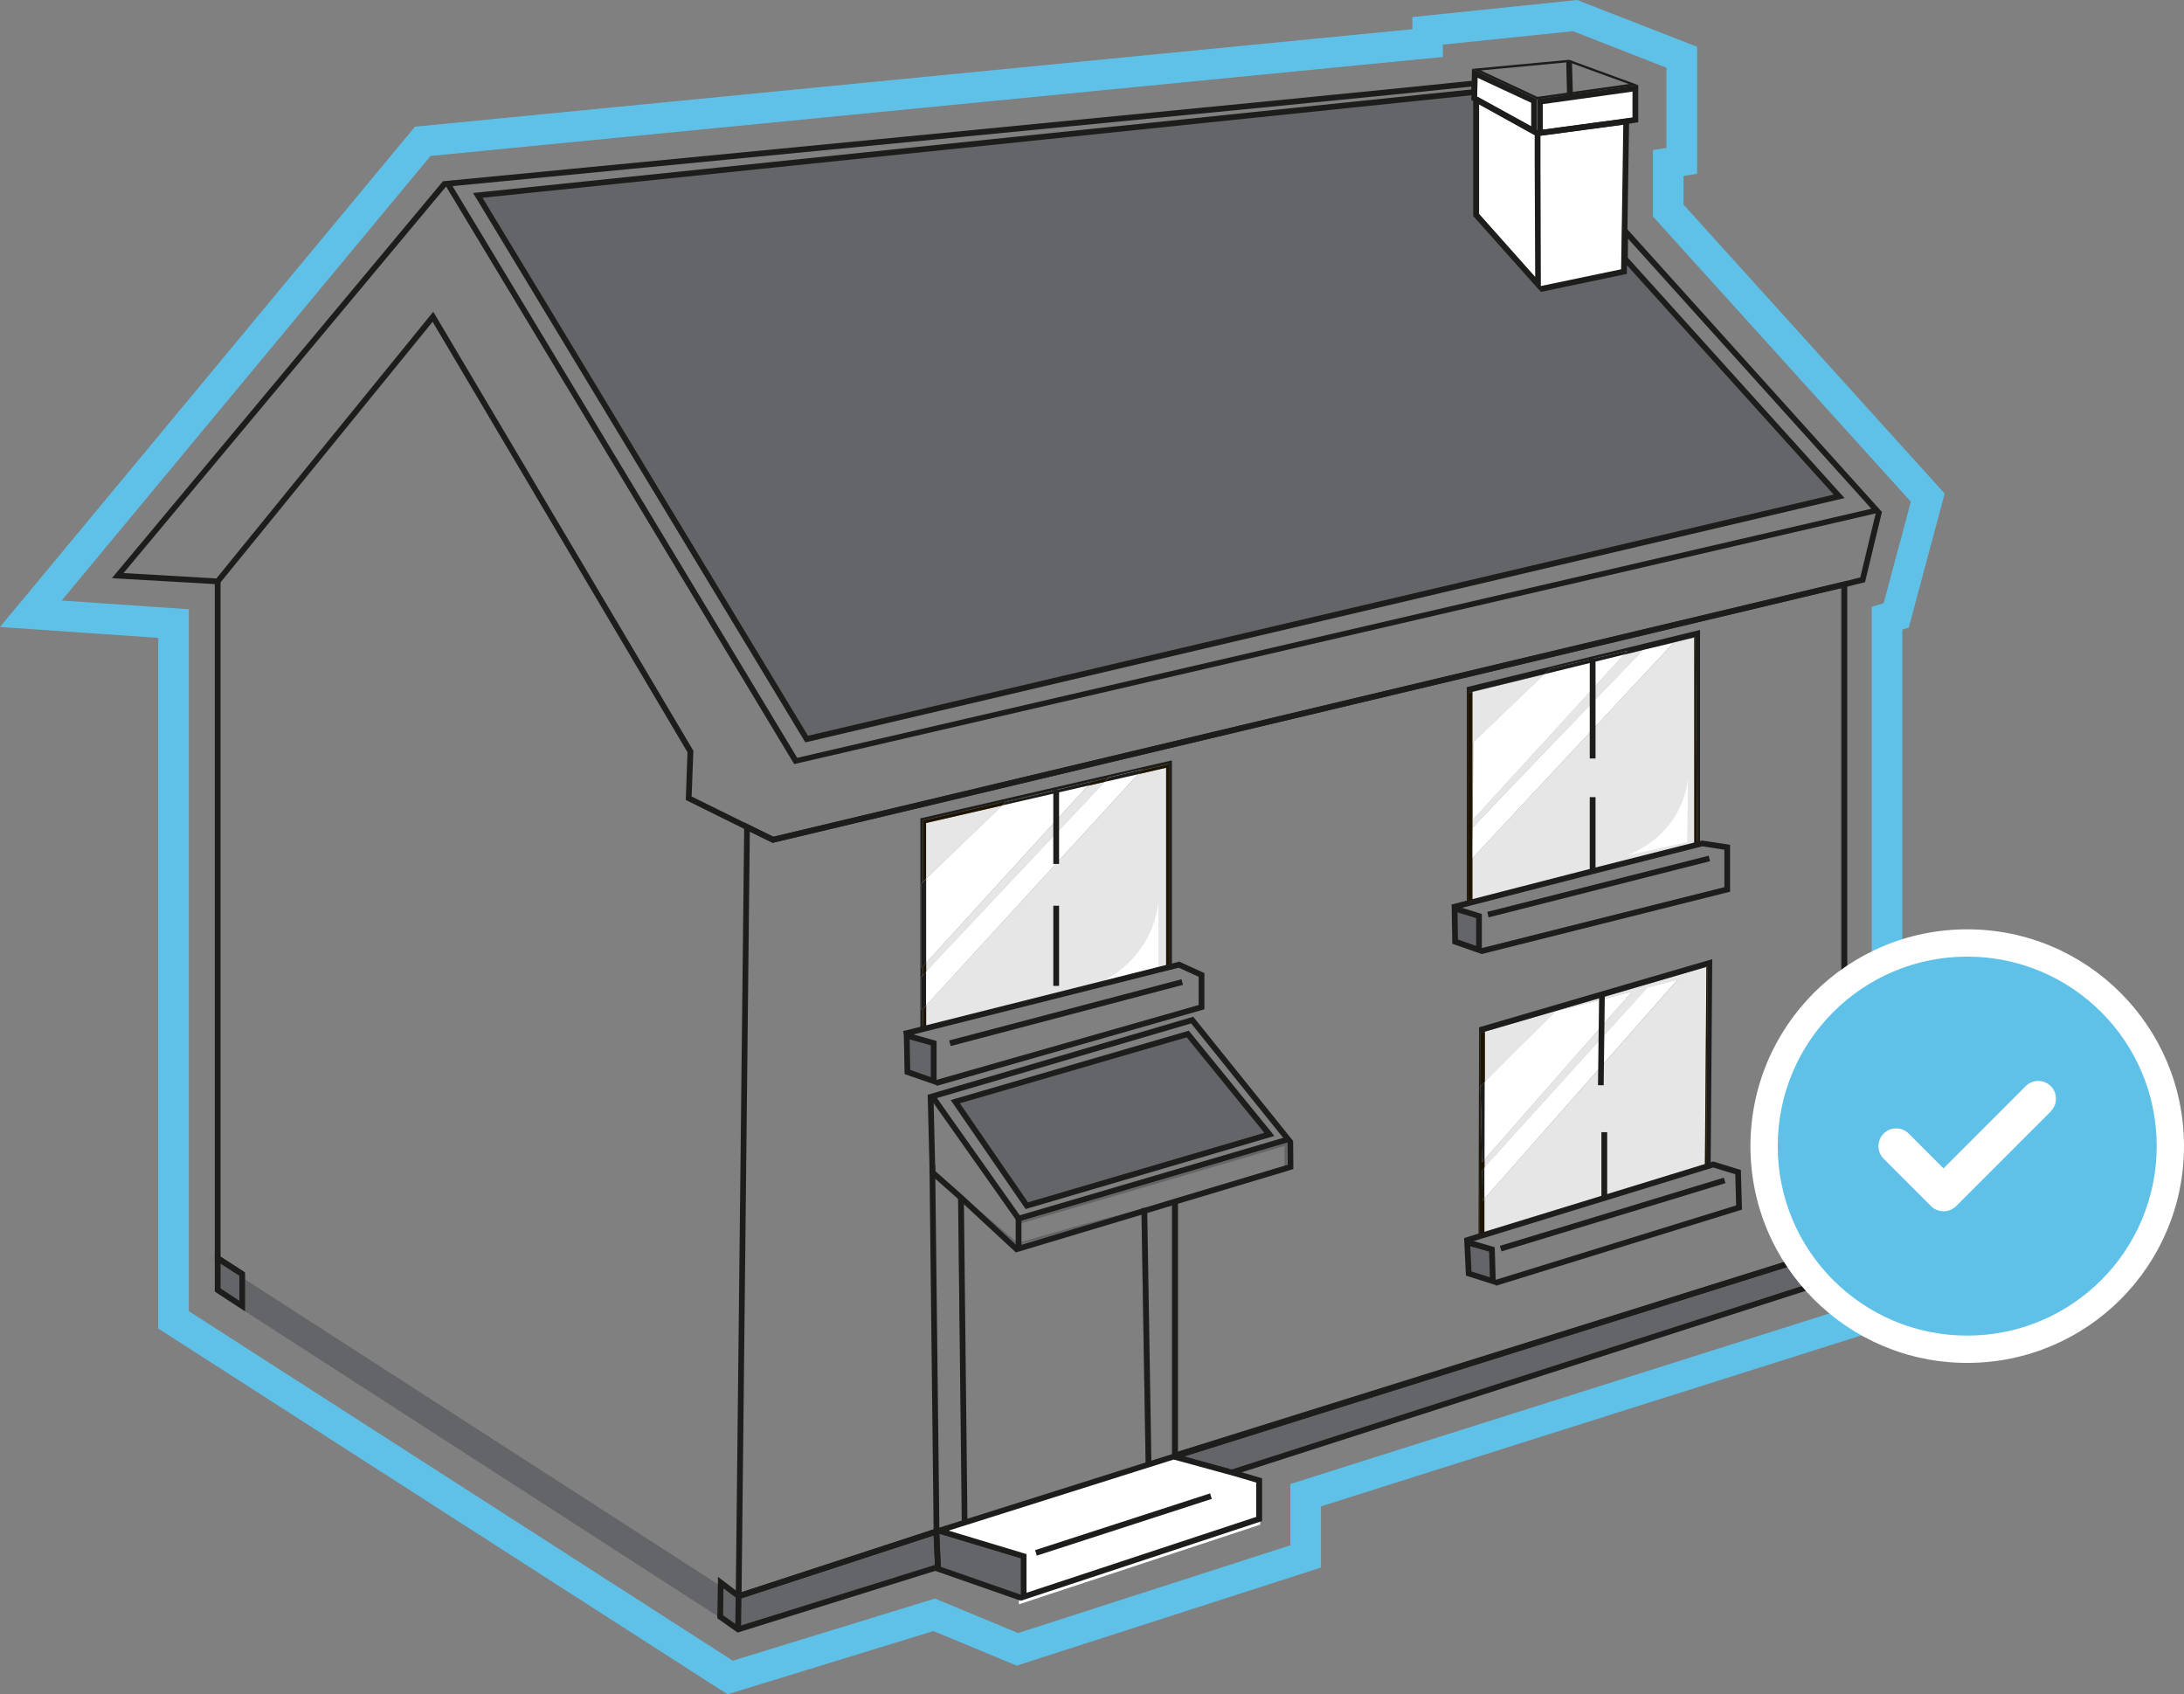 <?xml version="1.0" encoding="UTF-8"?>
<svg id="Layer_2" data-name="Layer 2" xmlns="http://www.w3.org/2000/svg" viewBox="0 0 230.51 178.81">
  <rect x="0" y="0" width="230.51" height="178.81" fill="#808080" stroke="none"/>
  <defs>
    <style>
      .cls-1 {
        fill: #5fc1e7;
      }

      .cls-1, .cls-2, .cls-3, .cls-4, .cls-5, .cls-6 {
        stroke-width: 0px;
      }

      .cls-2 {
        fill: #646569;
      }

      .cls-3 {
        fill: #1d1d1b;
      }

      .cls-4 {
        fill: #1e1400;
      }

      .cls-5 {
        fill: #fff;
      }

      .cls-6 {
        fill: #e6e6e6;
      }
    </style>
  </defs>
  <g id="Layer_1-2" data-name="Layer 1">
    <path class="cls-6" d="m97.75,92.74v-5.88l8.03-1.85c-1.42,1.35-6.44,6.15-8.03,7.73m0,9.8v-.92l17.07-18.69,1.78-.41c-2.63,2.78-16.11,17.04-18.85,20.02m0,5.85v-2.27l22.38-24.42,2.95-.68v21.26l-25.34,6.11"/>
    <path class="cls-6" d="m155.41,87.81v-14.78l7.56-1.85c-1.9,1.81-7.47,7.12-7.47,7.21l-.08,8.16,15.96-17.44,2.02-.5c-.73.76-17.99,18.66-17.99,18.77v.43Zm0,7.63v-4.87l21.23-22.72-2.05.47,4.24-1.04v21.91h.3l-23.71,6.25m-.48.13v-.11h.41l-.41.11"/>
    <path class="cls-6" d="m156.66,130.27v-3.74s20.43-23.14,20.43-23.14l-3.19.83s-15.08,16.56-17.22,19v-.85s15.59-17.73,15.59-17.73l-8.14,2.11s-5.76,5.71-7.42,7.42v-5.28s23.41-6.84,23.41-6.84l-.16,20.99h.12v.38s-23.41,6.84-23.41,6.84Z"/>
    <path class="cls-5" d="m97.26,93.25c0-.12,8.89-8.6,8.89-8.6l9.07-2.17-17.96,19.67v-8.9Z"/>
    <path class="cls-5" d="m97.26,103.08c0-.12,19.78-21.04,19.78-21.04l3.55-.85-23.33,25.46v-3.57Z"/>
    <path class="cls-5" d="m155.5,78.38c0-.11,8.09-7.8,8.09-7.8l8.2-1.91-16.36,17.88.08-8.16Z"/>
    <path class="cls-5" d="m155.41,87.38c0-.11,18.01-18.8,18.01-18.8l3.21-.73-21.25,22.75.03-3.22Z"/>
    <path class="cls-5" d="m156.26,114.65c0-.11,7.87-7.9,7.87-7.9l8.14-2.11-15.86,18.04-.15-8.03Z"/>
    <path class="cls-5" d="m156.42,123.51c0-.11,17.47-19.3,17.47-19.3l3.19-.83-20.6,23.35-.06-3.22Z"/>
    <path class="cls-5" d="m115.22,104.15l7.05-1.65v-7.65s.03,6.27-7.05,9.3"/>
    <path class="cls-5" d="m171.71,90.3l6.37-1.43.07-6.89s-.03,5.65-6.43,8.32"/>
    <path class="cls-2" d="m194.25,61.86v72.94l-116.1,36.83.75-83.99,2.39,1.18.08.04.09-.02,112.79-26.97Zm.24-.31l-113.09,27.04-2.74-1.35-.76,84.72,116.59-36.98V61.55Z"/>
    <polygon class="cls-2" points="50.93 20.59 155.72 9.56 193.76 52.16 85.28 77.89 50.93 20.59"/>
    <path class="cls-2" d="m155.67,9.69l37.86,42.41-108.19,25.66L51.14,20.69l104.54-11Zm.1-.26l-105.04,11.06,34.5,57.54,108.76-25.79-38.21-42.81Z"/>
    <line class="cls-5" x1="165.43" y1="6.8" x2="165.52" y2="10.36"/>
    <polyline class="cls-2" points="165.31 6.81 165.4 10.37 165.64 10.36 165.55 6.8"/>
    <polygon class="cls-5" points="162.69 13.87 162.69 30.81 155.82 22.74 155.77 10.45 162.04 13.95 162.69 13.87"/>
    <polygon class="cls-5" points="171.46 12.61 171.22 28.7 162.45 30.5 162.4 13.98 171.46 12.61"/>
    <polygon class="cls-5" points="162.04 10.57 162.04 14.12 155.77 10.45 155.77 7.59 162.04 10.57"/>
    <polygon class="cls-2" points="22.8 133.05 77.72 168.46 194.49 131.76 194.49 134.86 77.9 171.96 22.8 136.41 22.8 133.05"/>
    <polygon class="cls-5" points="172.72 9.21 172.72 12.81 171.46 12.99 162.4 14.09 162.04 14.15 162.04 10.57 172.72 9.21"/>
    <polygon class="cls-2" points="95.59 113.16 95.51 109.17 98.73 110.17 98.73 114.25 95.59 113.16"/>
    <path class="cls-2" d="m95.64,109.34l2.96.92v3.83l-2.89-1.01-.07-3.74Zm-.25-.33l.08,4.25,3.38,1.18v-4.35l-3.46-1.07Z"/>
    <path class="cls-2" d="m135.57,120.95v2.47l-28,8.41v-2.66l28-8.22Zm.24-.32l-28.49,8.37v3.17l28.49-8.56v-2.98Z"/>
    <polygon class="cls-2" points="133.98 119.73 108.37 127.25 100.82 116.27 125.18 109.51 133.98 119.73"/>
    <polygon class="cls-2" points="133.98 119.73 133.95 119.61 108.42 127.11 101.02 116.34 125.14 109.65 133.89 119.8 133.98 119.73 133.95 119.61 133.98 119.73 134.07 119.65 125.22 109.37 100.63 116.2 108.32 127.39 134.19 119.79 134.07 119.65 133.98 119.73"/>
    <path class="cls-2" d="m98.46,123.86l8.78,7.5.1.08.13-.04,5.77-1.64,10.37-2.76v28.02l-24.7,7.09-.44-38.26Zm-.25-.53l.45,39.11,25.18-7.23v-28.52l-10.67,2.84-5.77,1.65-9.19-7.85Z"/>
    <polygon class="cls-2" points="153.68 99.38 153.62 96.19 156.12 96.98 156.12 100.25 153.68 99.38"/>
    <path class="cls-2" d="m153.73,96.33l2.29.73v3.04l-2.24-.79-.05-2.97Zm-.21-.29l.06,3.4,2.65.94v-3.48l-2.71-.86Z"/>
    <polygon class="cls-2" points="154.89 134.34 154.73 130.87 157.51 131.68 157.62 135.2 154.89 134.34"/>
    <path class="cls-2" d="m154.85,131.02l2.55.74.1,3.28-2.49-.79-.15-3.23Zm-.24-.31l.18,3.71,2.95.94-.11-3.77-3.02-.88Z"/>
    <polygon class="cls-5" points="133.01 156.41 133.01 160.91 107.54 169.32 107.54 164.86 98.64 161.95 124.2 153.79 133.01 156.41"/>
    <polygon class="cls-2" points="98.95 165.15 98.77 161.35 107.7 164.21 107.7 168.48 98.95 165.15"/>
    <path class="cls-2" d="m98.9,161.52l8.67,2.78v3.99l-8.51-3.24-.16-3.54Zm-.26-.35l.19,4.06,9,3.43v-4.53l-9.19-2.95Z"/>
    <polyline class="cls-2" points="101.12 126.18 101.57 160.46 101.81 160.46 101.37 126.17"/>
    <polyline class="cls-2" points="120.47 127.88 120.91 154.56 121.16 154.56 120.71 127.88"/>
    <path class="cls-3" d="m165.58,6.56l6.33,2.31-9.65,1.35-5.97-2.79,9.3-.87Zm.03-.25l-10.24.96,6.85,3.2,10.69-1.49-7.3-2.67Z"/>
    <polygon class="cls-3" points="25.73 134.21 23.28 132.63 23.28 61.36 22.67 61.36 22.67 132.96 25.4 134.72 25.73 134.21"/>
    <polygon class="cls-3" points="99.13 161.66 99.13 161.6 99.09 161.23 78.27 168.04 79.14 87.77 81.55 88.95 194.37 62.06 194.37 131.29 124.61 153.21 124.01 153.38 124.09 153.67 124.37 153.55 124.31 153.41 123.75 153.65 123.81 153.79 123.92 154.04 124.78 153.79 194.97 131.73 194.97 61.29 81.62 88.31 78.55 86.8 77.65 168.88 98.92 161.92 98.83 161.63 98.52 161.66 98.53 161.73 99.13 161.66"/>
    <path class="cls-3" d="m155.31,9.14v.3s-104.43,10.83-104.43,10.83l-.95.1.5.82,34.34,56.78.23.38.43-.1,108.26-25.45,1-.23-.69-.76-22.19-24.61.02-2.01,25.68,28.5-113.37,26.29L47.76,19.64c9.82-.94,91.57-8.81,107.55-10.5m.62-.68c-15.15,1.63-109.18,10.67-109.18,10.67l36.94,61.29.14.22h0s114.8-26.61,114.8-26.61h0l-27.41-30.43-.03,3.81,22.35,24.79-108.26,25.45L50.94,20.87l104.97-10.88.02-1.52Z"/>
    <polygon class="cls-3" points="198.04 53.89 196.34 60.95 195.97 61.03 195.97 61.03 194.6 61.38 81.62 88.31 78.92 86.98 78.91 86.98 73 84.06 73.18 79.23 45.73 32.9 22.84 61.05 13.04 60.48 47.22 19.52 46.75 19.13 11.81 61.02 23.11 61.67 45.66 33.96 72.56 79.39 72.38 84.43 78.77 87.59 78.78 87.59 81.55 88.95 194.74 61.97 196.12 61.62 196.66 61.49 196.84 61.45 198.63 54.03 198.04 53.89"/>
    <polyline class="cls-3" points="165.31 6.43 165.4 9.99 166.01 9.98 165.91 6.41"/>
    <path class="cls-3" d="m156.1,11.01l.34.19,5.49,3.05.05.03v2.9s.05,12.04.05,12.04l-5.92-6.65v-11.56Zm-.61-1.02v12.81l7.14,8.01v-.4l-.04-13.24v-3.52s-.37.06-.37.06l-5.49-3.05-1.24-.68Z"/>
    <polygon class="cls-3" points="162.62 14.33 162.9 14.29 162.85 13.99 162.85 14.29 162.87 14.29 162.89 14.29 171.33 13.17 171.18 23.3 171.12 27.08 171.1 28.42 162.51 30.21 162.63 30.81 171.7 28.91 171.73 27.09 171.78 23.29 171.95 12.47 162.83 13.69 162.87 13.99 162.87 13.68 162.85 13.68 162.83 13.68 162.54 13.73 162.62 14.33"/>
    <path class="cls-3" d="m155.95,8.21l5.66,2.64v2.47l-4.59-2.52-1.11-.61.04-1.98Zm-.59-.94l-.07,3.28,1.44.79,5.49,3.02v-3.89l-6.85-3.2Z"/>
    <polygon class="cls-3" points="25.56 134.46 25.26 134.46 25.26 137.28 23.28 135.98 23.28 133.35 25.4 134.72 25.56 134.46 25.26 134.46 25.56 134.46 25.73 134.21 22.67 132.24 22.67 136.31 25.87 138.4 25.87 134.3 25.73 134.21 25.56 134.46"/>
    <polygon class="cls-3" points="98.99 165.38 98.9 165.09 77.96 171.63 76.32 170.48 76.36 167.63 77.9 168.8 98.54 162.05 98.69 165.39 98.99 165.38 98.9 165.09 98.99 165.38 99.3 165.36 99.11 161.22 78.01 168.12 75.78 166.42 75.71 170.79 77.85 172.3 99.31 165.6 99.3 165.36 98.99 165.38"/>
    <polygon class="cls-3" points="124.27 153.85 194.37 131.92 194.37 134.38 129.87 155.13 130.06 155.71 194.97 134.82 194.97 131.1 124.09 153.27 124.27 153.85"/>
    <path class="cls-3" d="m172.3,9.67v2.72l-.71.11h-.03s-8.73,1.18-8.73,1.18v-2.69l2.96-.41,6.51-.91Zm.61-.7l-7.2,1-3.48.49v3.91l9.42-1.27h0l1.26-.2v-3.94Z"/>
    <path class="cls-3" d="m97.75,108.6h-.61v-22.23l26.55-6.12v22.06h-.61v-.04l.3-.07v-21.57l-2.89.66.1-.11-3.55.85s-.02.02-.06.06l-1.8.41.03-.03-2.67.64-15.11,3.46v6.47c-.12.12-.18.19-.18.2v8.9l.18-.2v.92c-.12.13-.18.21-.18.21v3.57l.18-.2v2.01l.3-.07v.21Z"/>
    <path class="cls-4" d="m114.81,82.93l.38-.41,1.79-.41c-.07.07-.2.21-.39.41l-1.78.41Zm-17.37,10.12v-6.47l15.11-3.46-6.4,1.53s-.14.13-.38.36l-8.03,1.85v5.88c-.12.12-.22.22-.3.31m25.64,9.24v-21.26l-2.95.68.37-.4,2.89-.66v21.57l-.3.07m-25.64.59v-.92l.3-.33v.92c-.12.13-.23.25-.3.33m0,5.6v-2.01l.3-.33v2.27l-.3.07"/>
    <path class="cls-3" d="m105.78,85.01c.24-.23.38-.36.38-.36l6.4-1.53,2.67-.64-.03.03-.37.41-9.04,2.08Zm-8.51,17.14v-8.9s.07-.08.18-.2c.08-.08.18-.18.3-.3v8.88l-.3.33-.18.2"/>
    <path class="cls-3" d="m116.6,82.52c.19-.2.32-.34.39-.41.04-.04.06-.06.06-.06l3.55-.85-.1.11-.37.4-3.53.81Zm-19.34,24.14v-3.57s.06-.08.18-.21c.08-.08.18-.2.3-.33v3.59l-.3.33-.18.2"/>
    <polyline class="cls-3" points="111.17 83.37 111.17 91.18 111.78 91.18 111.78 83.37"/>
    <polyline class="cls-3" points="111.17 95.59 111.17 104.05 111.78 104.05 111.78 95.59"/>
    <polygon class="cls-3" points="95.47 109.41 124.41 102.13 126.51 103.09 126.51 106.07 98.7 114.01 98.87 114.6 127.12 106.52 127.12 102.7 124.47 101.49 95.32 108.82 95.47 109.41"/>
    <path class="cls-3" d="m96.01,109.7l2.23.62v3.36l-2.17-.76-.06-3.23Zm-.62-.8l.09,4.46,3.37,1.17v-4.67l-3.46-.97Z"/>
    <polygon class="cls-3" points="135.87 120.42 135.9 122.93 123.94 126.52 120.69 127.5 107.81 131.37 107.81 128.61 107.2 128.61 107.2 132.18 120.87 128.08 124.11 127.1 136.51 123.38 136.48 120.41 135.87 120.42"/>
    <polygon class="cls-3" points="107.62 131.73 101.64 126.18 98.71 123.59 98.7 122.95 98.7 122.95 98.52 115.53 97.91 115.54 98.1 122.96 98.11 123.87 101.23 126.63 107.21 132.17 107.62 131.73"/>
    <polygon class="cls-3" points="98.41 123.73 98.62 123.51 98.61 123.5 98.4 123.72 98.7 123.72 98.7 122.95 98.4 122.95 98.1 122.96 98.11 123.73 98.41 123.73 98.62 123.51 98.41 123.73 98.71 123.72 98.7 122.95 98.1 122.95 98.1 123.84 98.19 123.94 98.72 124.47 98.71 123.72 98.41 123.73"/>
    <polygon class="cls-3" points="135.96 120.25 135.87 119.96 107.63 128.26 98.89 115.89 125.72 108.01 135.72 120.44 135.96 120.25 135.87 119.96 135.96 120.25 136.2 120.06 125.94 107.31 97.91 115.54 107.38 128.96 136.48 120.41 136.2 120.06 135.96 120.25"/>
    <polygon class="cls-3" points="133.98 119.73 133.89 119.43 108.5 126.89 101.31 116.44 125.25 109.48 133.74 119.92 133.98 119.73 133.89 119.43 133.98 119.73 134.22 119.53 125.47 108.78 100.34 116.1 108.25 127.6 134.5 119.89 134.22 119.53 133.98 119.73"/>
    <path class="cls-3" d="m154.93,95.46h-.12v-22.94l13.22-3.24,11.4-2.8v22.71h-.3l-.18-21.94-.12.03v-.02l-7.41,1.82.37-.41-8.2,1.91s-.22.21-.59.56l-7.59,1.86v.02l-.48.12v22.32Zm.48,0h-.07l.07-.02v.02"/>
    <path class="cls-4" d="m179.12,89.19h-.3v-21.91l.12-.03.18,21.94Zm-23.79,6.27h-.41v-22.32l.48-.12v14.78l-.03,2.79.03-.03v4.87l-.07.02"/>
    <path class="cls-3" d="m163,71.14c.37-.35.59-.56.59-.56l8.2-1.91-.37.41-3.24.8-5.17,1.27Z"/>
    <polygon class="cls-3" points="155.38 90.6 155.41 87.81 155.41 90.57 155.38 90.6"/>
    <polyline class="cls-3" points="100.34 110.4 124.86 103.94 124.7 103.35 100.18 109.81"/>
    <polyline class="cls-3" points="123.72 126.81 123.72 153.64 124.33 153.64 124.33 126.81"/>
    <polygon class="cls-3" points="99 161.31 98.93 161.3 98.85 161.58 99.15 161.58 99.15 161.56 99.15 161.56 98.71 123.72 98.11 123.73 98.54 161.57 98.54 161.58 98.54 161.81 98.82 161.89 99 161.31"/>
    <polyline class="cls-3" points="167.79 69.53 167.79 80.05 168.4 80.05 168.4 69.53"/>
    <polyline class="cls-3" points="167.79 84.13 167.79 91.94 168.4 91.94 168.4 84.13"/>
    <polygon class="cls-3" points="153.36 96.05 168.17 92.24 168.17 92.24 179.2 89.44 179.69 89.32 182 89.68 182 93.63 156.23 100.1 156.38 100.69 182.6 94.11 182.6 89.16 179.66 88.71 179.05 88.86 168.02 91.65 153.21 95.46 153.36 96.05"/>
    <polygon class="cls-3" points="156.66 130.42 156.05 130.42 156.11 108.42 168.99 104.65 180.72 101.23 180.55 123.05 180.07 123.04 180.23 102.01 180.11 102.05 180.11 102.04 169.16 105.24 156.71 108.88 156.71 108.89 156.23 109.03 156.17 130.41 156.66 130.27 156.66 130.42"/>
    <path class="cls-4" d="m180.07,123.04h-.13s.16-20.99.16-20.99l.13-.04-.16,21.03Zm-23.9,7.37l.06-21.38.49-.14v5.28c-.29.29-.46.46-.46.48l.15,8.03.27-.31v.85c-.17.19-.25.29-.25.3l.06,3.22.18-.21v3.74s-.5.14-.5.14"/>
    <path class="cls-3" d="m156.41,122.68l-.15-8.03s.16-.19.44-.48l-.02,8.2-.27.31Z"/>
    <path class="cls-3" d="m156.48,126.73l-.06-3.22s.09-.11.25-.3v3.31s-.19.21-.19.21Z"/>
    <path class="cls-3" d="m153.83,96.29l1.97.61v2.93l-1.92-.67-.05-2.87Zm-.62-.83l.07,4.14,3.12,1.09v-4.23l-3.2-.99Z"/>
    <polyline class="cls-3" points="157.11 96.82 180.49 90.89 180.34 90.31 156.97 96.24"/>
    <polyline class="cls-3" points="168.78 104.94 168.66 114.53 169.26 114.54 169.38 104.95"/>
    <polyline class="cls-3" points="169.02 119.49 169.02 126.54 169.63 126.54 169.63 119.49"/>
    <polygon class="cls-3" points="154.71 131.24 180.82 123.22 183.15 123.93 183.24 127.22 157.71 135.12 157.89 135.7 183.86 127.66 183.74 123.48 180.82 122.58 154.53 130.66 154.71 131.24 154.71 131.24"/>
    <path class="cls-3" d="m155.18,131.53l1.99.57.08,2.7-1.94-.61-.13-2.66Zm-.65-.82l.19,3.92,3.16,1-.12-4-3.23-.93Z"/>
    <polyline class="cls-3" points="158.48 132.07 182.11 124.87 181.94 124.29 158.3 131.49"/>
    <path class="cls-3" d="m123.89,154.04l6.47,1.77,2.23.66v3.62l-24.25,8.01v-4.08l-.43-.13-7.79-2.35,23.28-7.35.49-.15Zm-.01-.63l-.66.21-25.14,7.94,1.29.39,8.37,2.52v4.47l25.47-8.41v-4.51l-2.67-.79-6.65-1.83Z"/>
    <polygon class="cls-3" points="107.93 168.37 99.1 165.29 99 165.57 99.3 165.56 99.29 165.36 99.29 165.36 99.14 161.77 98.53 161.79 98.69 165.39 98.7 165.59 98.71 165.79 107.73 168.94 107.93 168.37"/>
    <polyline class="cls-3" points="109.43 164.18 127.9 158.19 127.72 157.61 109.25 163.6"/>
    <polyline class="cls-3" points="101.12 126.41 101.51 160.71 102.11 160.71 101.73 126.4"/>
    <polyline class="cls-3" points="120.47 127.5 120.92 154.71 121.53 154.71 121.08 127.49"/>
    <polyline class="cls-3" points="77.65 168.46 77.6 171.96 78.21 171.97 78.26 168.47"/>
    <polygon class="cls-1" points="78.28 175.87 19.93 138.38 19.93 64.3 6.51 63.38 45.44 16.46 152.29 6.01 152.29 4.71 166.02 3.29 175.89 7.15 175.89 15.6 175.81 15.62 174.46 15.84 174.46 22.85 201.68 52.95 198.81 63.66 198.7 63.7 197.55 64.04 197.55 137.21 136.19 156.62 136.19 163.09 107.45 172.35 98.68 168.71 77.27 175.29 75.42 174.12 74.87 177.59 76.8 178.81 98.52 172.14 107.31 175.79 139.42 165.44 139.42 158.98 200.78 139.57 200.78 65.24 199.17 65.24 199.63 66.79 201.46 66.24 205.25 52.09 177.69 21.6 177.69 18.58 177.77 18.56 179.12 18.34 179.12 4.94 166.46 0 149.07 1.8 149.07 3.08 43.8 13.37 0 66.17 16.7 67.32 16.7 140.21 75.05 177.7 78.28 175.87"/>
    <path class="cls-5" d="m207.63,143.84c12.64,0,22.88-10.24,22.88-22.88s-10.24-22.88-22.88-22.88-22.88,10.24-22.88,22.88,10.24,22.88,22.88,22.88"/>
    <path class="cls-1" d="m207.63,140.96c11.05,0,20-8.95,20-20s-8.95-20-20-20-20,8.95-20,20,8.95,20,20,20Zm8.83-23.67l-10,10c-.73.73-1.92.73-2.65,0l-5-5c-.73-.73-.73-1.92,0-2.65s1.92-.73,2.65,0l3.67,3.67,8.67-8.68c.73-.73,1.92-.73,2.65,0s.73,1.92,0,2.65h0Z"/>
  </g>
</svg>